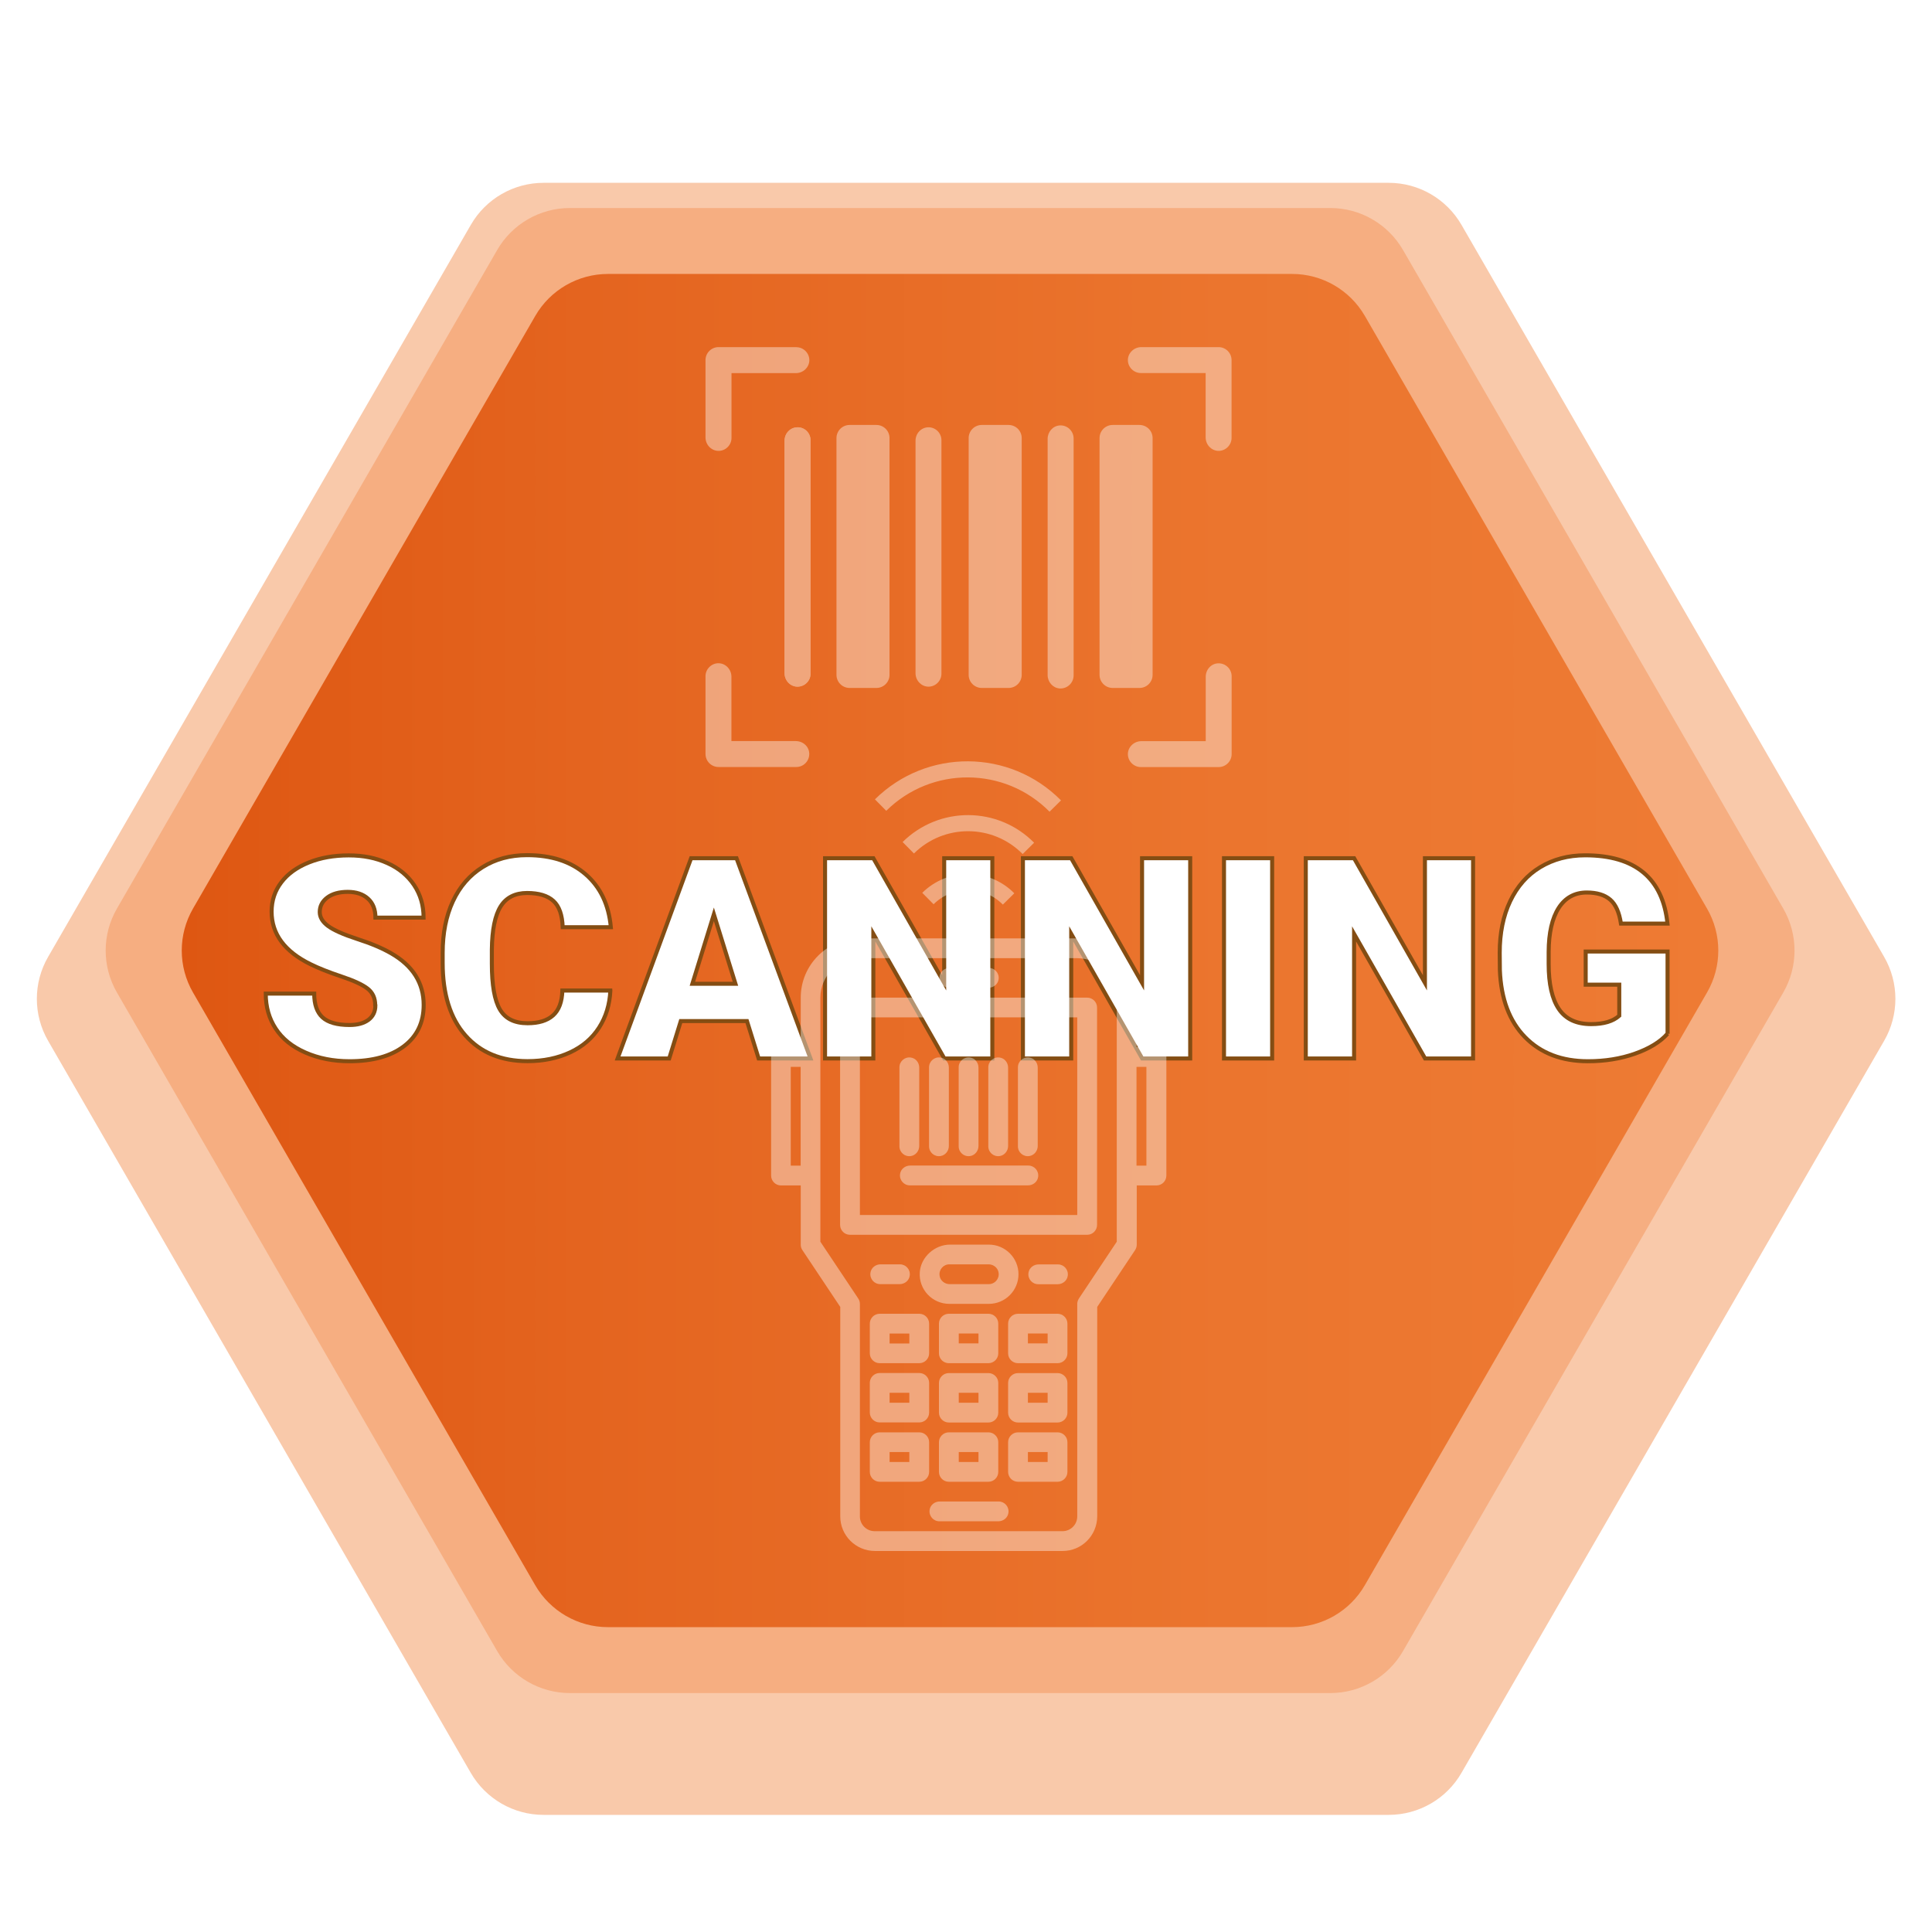 <?xml version="1.0" encoding="UTF-8"?>
<svg xmlns="http://www.w3.org/2000/svg" xmlns:xlink="http://www.w3.org/1999/xlink" id="Ebene_1" data-name="Ebene 1" viewBox="0 0 240 240">
  <defs>
    <style>
      .cls-1 {
        fill: url(#Unbenannter_Verlauf_19);
      }

      .cls-2, .cls-3 {
        fill: #fff;
      }

      .cls-4 {
        fill: #f6ae81;
      }

      .cls-5, .cls-6 {
        opacity: .4;
      }

      .cls-3 {
        stroke: #844d13;
        stroke-width: .5px;
      }

      .cls-3, .cls-6 {
        stroke-miterlimit: 10;
      }

      .cls-7 {
        filter: url(#drop-shadow-32);
      }

      .cls-6 {
        fill: none;
        stroke: #fff;
        stroke-width: 2px;
      }

      .cls-8 {
        fill: #f9c9aa;
        filter: url(#drop-shadow-31);
      }
    </style>
    <filter id="drop-shadow-31" filterUnits="userSpaceOnUse">
      <feOffset dx="2" dy="6"></feOffset>
      <feGaussianBlur result="blur" stdDeviation="3"></feGaussianBlur>
      <feFlood flood-color="#bf4f1f" flood-opacity=".45"></feFlood>
      <feComposite in2="blur" operator="in"></feComposite>
      <feComposite in="SourceGraphic"></feComposite>
    </filter>
    <linearGradient id="Unbenannter_Verlauf_19" data-name="Unbenannter Verlauf 19" x1="22.58" y1="118.08" x2="213.46" y2="118.08" gradientUnits="userSpaceOnUse">
      <stop offset="0" stop-color="#de5712"></stop>
      <stop offset=".26" stop-color="#e4641f"></stop>
      <stop offset=".68" stop-color="#eb752e"></stop>
      <stop offset="1" stop-color="#ee7b34"></stop>
    </linearGradient>
    <filter id="drop-shadow-32" filterUnits="userSpaceOnUse">
      <feOffset dx="3" dy="3"></feOffset>
      <feGaussianBlur result="blur-2" stdDeviation="1"></feGaussianBlur>
      <feFlood flood-color="#7f4712" flood-opacity=".6"></feFlood>
      <feComposite in2="blur-2" operator="in"></feComposite>
      <feComposite in="SourceGraphic"></feComposite>
    </filter>
  </defs>
  <path class="cls-8" d="m170.52,16.71h-104.99c-3.73,0-7.18,1.99-9.04,5.22L3.98,112.86c-1.87,3.23-1.87,7.21,0,10.44l52.5,90.93c1.87,3.23,5.31,5.22,9.04,5.22h104.99c3.73,0,7.18-1.99,9.04-5.22l52.5-90.93c1.87-3.23,1.87-7.21,0-10.44l-52.5-90.93c-1.87-3.23-5.31-5.22-9.04-5.22Z"></path>
  <path class="cls-4" d="m165.25,25.84h-94.45c-3.73,0-7.18,1.99-9.04,5.22L14.53,112.86c-1.87,3.23-1.87,7.21,0,10.44l47.23,81.8c1.87,3.23,5.31,5.22,9.04,5.22h94.45c3.73,0,7.18-1.99,9.04-5.22l47.23-81.8c1.87-3.23,1.87-7.21,0-10.44l-47.23-81.8c-1.87-3.23-5.31-5.22-9.04-5.22Z"></path>
  <path class="cls-1" d="m160.52,34.03h-84.99c-3.73,0-7.18,1.99-9.04,5.22L23.98,112.86c-1.87,3.23-1.87,7.21,0,10.44l42.5,73.61c1.87,3.23,5.31,5.22,9.04,5.22h84.99c3.73,0,7.18-1.99,9.04-5.22l42.5-73.61c1.87-3.23,1.87-7.21,0-10.44l-42.5-73.61c-1.87-3.23-5.31-5.22-9.04-5.22Z"></path>
  <g class="cls-7">
    <path class="cls-3" d="m43.61,121.87c0-.88-.31-1.56-.93-2.05-.62-.49-1.71-1-3.27-1.52-1.56-.52-2.84-1.03-3.83-1.52-3.22-1.58-4.84-3.76-4.84-6.53,0-1.38.4-2.59,1.21-3.65.8-1.05,1.94-1.87,3.41-2.46s3.12-.88,4.96-.88,3.39.32,4.81.96c1.42.64,2.52,1.55,3.31,2.73.79,1.18,1.18,2.53,1.18,4.04h-5.98c0-1.01-.31-1.8-.93-2.36s-1.46-.84-2.52-.84-1.92.24-2.54.71-.93,1.07-.93,1.8c0,.64.34,1.22,1.03,1.73s1.89,1.05,3.61,1.61c1.72.55,3.13,1.15,4.24,1.79,2.69,1.55,4.03,3.69,4.03,6.41,0,2.18-.82,3.89-2.46,5.13-1.64,1.24-3.89,1.86-6.75,1.86-2.02,0-3.84-.36-5.48-1.08-1.64-.72-2.87-1.71-3.69-2.97-.83-1.26-1.24-2.71-1.24-4.35h6.02c0,1.33.34,2.32,1.03,2.95.69.63,1.81.95,3.36.95.99,0,1.77-.21,2.35-.64.57-.43.86-1.03.86-1.8Z"></path>
    <path class="cls-3" d="m72.82,120.06c-.08,1.73-.55,3.26-1.4,4.59s-2.05,2.36-3.6,3.08-3.31,1.09-5.29,1.09c-3.27,0-5.84-1.07-7.72-3.2-1.88-2.13-2.82-5.14-2.82-9.02v-1.23c0-2.44.42-4.57,1.27-6.4.85-1.83,2.07-3.24,3.67-4.24,1.59-1,3.44-1.5,5.54-1.5,3.02,0,5.45.79,7.28,2.38,1.83,1.59,2.88,3.78,3.13,6.57h-5.98c-.05-1.51-.43-2.6-1.15-3.26s-1.81-.99-3.28-.99-2.59.56-3.28,1.67c-.7,1.12-1.06,2.9-1.09,5.35v1.76c0,2.65.33,4.55,1,5.69.67,1.14,1.81,1.71,3.44,1.71,1.38,0,2.43-.32,3.16-.97.73-.65,1.12-1.68,1.16-3.09h5.96Z"></path>
    <path class="cls-3" d="m89.79,123.84h-8.22l-1.44,4.65h-6.41l9.13-24.88h5.64l9.19,24.88h-6.44l-1.45-4.65Zm-6.78-4.63h5.35l-2.68-8.63-2.67,8.63Z"></path>
    <path class="cls-3" d="m120.27,128.49h-5.96l-8.82-15.48v15.48h-6v-24.88h6l8.8,15.48v-15.48h5.98v24.88Z"></path>
    <path class="cls-3" d="m144.85,128.49h-5.96l-8.82-15.48v15.48h-6v-24.88h6l8.8,15.48v-15.48h5.98v24.88Z"></path>
    <path class="cls-3" d="m155.03,128.49h-5.98v-24.88h5.98v24.88Z"></path>
    <path class="cls-3" d="m179.99,128.49h-5.96l-8.82-15.48v15.48h-6v-24.88h6l8.8,15.48v-15.48h5.98v24.88Z"></path>
    <path class="cls-3" d="m204.15,125.41c-.92,1.03-2.27,1.85-4.05,2.48-1.78.63-3.73.94-5.84.94-3.26,0-5.86-1-7.81-2.99-1.95-1.99-2.99-4.77-3.13-8.32l-.02-2.15c0-2.45.43-4.59,1.3-6.42.87-1.83,2.1-3.24,3.72-4.22s3.48-1.48,5.6-1.48c3.1,0,5.51.71,7.22,2.13,1.71,1.42,2.71,3.54,3,6.35h-5.78c-.21-1.39-.65-2.38-1.33-2.97-.68-.59-1.65-.89-2.91-.89-1.5,0-2.67.64-3.49,1.91-.82,1.28-1.24,3.1-1.25,5.47v1.5c0,2.48.42,4.35,1.27,5.6.85,1.25,2.18,1.87,4.01,1.87,1.56,0,2.72-.35,3.49-1.04v-3.86h-4.17v-4.12h10.17v10.22Z"></path>
  </g>
  <g>
    <g class="cls-5">
      <path class="cls-2" d="m97.46,54.75v28.88c0,.89.7,1.66,1.59,1.67s1.64-.71,1.64-1.61v-29c0-.9-.73-1.63-1.64-1.61s-1.59.78-1.59,1.67Z"></path>
      <path class="cls-2" d="m98.92,43.12h-9.66c-.89,0-1.62.72-1.62,1.62v9.6c0,.89.7,1.65,1.59,1.67s1.64-.71,1.64-1.61v-8.05h8c.89,0,1.65-.7,1.67-1.58s-.71-1.64-1.61-1.64Z"></path>
      <path class="cls-2" d="m98.86,92.06h-8s0-8,0-8c0-.89-.7-1.65-1.58-1.67s-1.64.71-1.64,1.61v9.66c0,.89.72,1.62,1.62,1.62h9.66c.9,0,1.62-.74,1.61-1.64s-.78-1.58-1.67-1.58Z"></path>
      <path class="cls-2" d="m151.38,43.12h-9.6c-.89,0-1.65.7-1.67,1.58s.71,1.64,1.61,1.64h8.05v8c0,.89.7,1.65,1.58,1.67s1.64-.71,1.64-1.61v-9.66c0-.89-.72-1.62-1.62-1.62Z"></path>
      <path class="cls-2" d="m149.78,84.07v8s-8,0-8,0c-.89,0-1.65.7-1.67,1.58s.71,1.64,1.61,1.64h9.66c.89,0,1.62-.72,1.62-1.62v-9.66c0-.9-.74-1.62-1.64-1.61s-1.58.78-1.58,1.67Z"></path>
      <path class="cls-2" d="m97.46,54.75v28.88c0,.89.7,1.66,1.59,1.67s1.64-.71,1.64-1.61v-29c0-.9-.73-1.63-1.64-1.61s-1.59.78-1.59,1.67Z"></path>
      <path class="cls-2" d="m105.54,52.79h3.33c.9,0,1.63.73,1.63,1.63v29.41c0,.9-.73,1.63-1.63,1.63h-3.33c-.9,0-1.63-.73-1.63-1.63v-29.41c0-.9.73-1.63,1.63-1.63Z"></path>
      <path class="cls-2" d="m113.73,54.75v28.88c0,.89.7,1.65,1.58,1.67s1.64-.71,1.64-1.61v-29c0-.9-.74-1.63-1.64-1.61s-1.58.78-1.58,1.67Z"></path>
      <path class="cls-2" d="m121.96,52.79h3.33c.9,0,1.63.73,1.63,1.63v29.41c0,.9-.73,1.63-1.63,1.63h-3.33c-.9,0-1.63-.73-1.63-1.63v-29.41c0-.9.73-1.63,1.63-1.63Z"></path>
      <path class="cls-2" d="m130.14,54.52v29.34c0,.84.63,1.59,1.47,1.66.95.08,1.76-.68,1.76-1.63v-29.41c0-.95-.8-1.71-1.76-1.63-.84.07-1.47.82-1.47,1.66Z"></path>
      <path class="cls-2" d="m138.22,52.79h3.33c.9,0,1.63.73,1.63,1.63v29.41c0,.9-.73,1.63-1.63,1.63h-3.33c-.9,0-1.63-.73-1.63-1.63v-29.41c0-.9.73-1.63,1.63-1.63Z"></path>
    </g>
    <g class="cls-5">
      <g>
        <path class="cls-2" d="m135.05,123.93h-29.46c-.68,0-1.23.55-1.23,1.23v27c0,.68.55,1.23,1.23,1.23h29.46c.68,0,1.23-.55,1.23-1.23v-27c0-.68-.55-1.23-1.23-1.23Zm-1.23,27h-27v-24.55h27v24.55Z"></path>
        <path class="cls-2" d="m117.93,122.7h4.87c.62,0,1.17-.44,1.25-1.05.11-.76-.48-1.41-1.21-1.41h-4.87c-.62,0-1.17.44-1.25,1.05-.11.76.48,1.41,1.21,1.41Z"></path>
        <path class="cls-2" d="m126.52,158.29c0-2.03-1.65-3.68-3.68-3.68h-4.83c-1.88,0-3.61,1.53-3.75,3.41-.16,2.16,1.55,3.95,3.67,3.95h4.91c2.03,0,3.68-1.65,3.68-3.68Zm-3.68,1.23h-4.87c-.62,0-1.17-.44-1.25-1.05-.11-.76.48-1.41,1.21-1.41h4.87c.62,0,1.17.44,1.25,1.05.11.76-.48,1.41-1.21,1.41Z"></path>
        <path class="cls-2" d="m122.78,163.2h-4.91c-.68,0-1.23.55-1.23,1.23v3.68c0,.68.55,1.23,1.23,1.23h4.91c.68,0,1.23-.55,1.23-1.23v-3.68c0-.68-.55-1.23-1.23-1.23Zm-1.23,3.68h-2.45v-1.23h2.45v1.23Z"></path>
        <path class="cls-2" d="m109.28,169.34h4.91c.68,0,1.23-.55,1.23-1.23v-3.68c0-.68-.55-1.23-1.23-1.23h-4.91c-.68,0-1.23.55-1.23,1.23v3.68c0,.68.55,1.23,1.23,1.23Zm1.23-3.68h2.45v1.23h-2.45v-1.23Z"></path>
        <path class="cls-2" d="m131.37,163.2h-4.91c-.68,0-1.23.55-1.23,1.23v3.68c0,.68.55,1.23,1.23,1.23h4.91c.68,0,1.23-.55,1.23-1.23v-3.68c0-.68-.55-1.23-1.23-1.23Zm-1.23,3.68h-2.45v-1.23h2.45v1.23Z"></path>
        <path class="cls-2" d="m122.78,170.57h-4.91c-.68,0-1.23.55-1.23,1.23v3.68c0,.68.55,1.23,1.23,1.23h4.91c.68,0,1.23-.55,1.23-1.23v-3.68c0-.68-.55-1.23-1.23-1.23Zm-1.23,3.68h-2.45v-1.23h2.45v1.23Z"></path>
        <path class="cls-2" d="m109.28,176.7h4.91c.68,0,1.23-.55,1.23-1.23v-3.68c0-.68-.55-1.23-1.23-1.23h-4.91c-.68,0-1.23.55-1.23,1.23v3.68c0,.68.55,1.23,1.23,1.23Zm1.23-3.68h2.45v1.23h-2.45v-1.23Z"></path>
        <path class="cls-2" d="m131.37,170.57h-4.91c-.68,0-1.23.55-1.23,1.23v3.68c0,.68.55,1.23,1.23,1.23h4.91c.68,0,1.23-.55,1.23-1.23v-3.68c0-.68-.55-1.23-1.23-1.23Zm-1.23,3.68h-2.45v-1.23h2.45v1.23Z"></path>
        <path class="cls-2" d="m122.78,177.93h-4.91c-.68,0-1.23.55-1.23,1.23v3.68c0,.68.55,1.23,1.23,1.23h4.91c.68,0,1.23-.55,1.23-1.23v-3.68c0-.68-.55-1.23-1.23-1.23Zm-1.23,3.68h-2.45v-1.23h2.45v1.23Z"></path>
        <path class="cls-2" d="m114.19,177.93h-4.91c-.68,0-1.23.55-1.23,1.23v3.68c0,.68.55,1.23,1.23,1.23h4.91c.68,0,1.23-.55,1.23-1.23v-3.68c0-.68-.55-1.23-1.23-1.23Zm-1.23,3.68h-2.45v-1.23h2.45v1.23Z"></path>
        <path class="cls-2" d="m131.37,177.93h-4.91c-.68,0-1.23.55-1.23,1.23v3.68c0,.68.55,1.23,1.23,1.23h4.91c.68,0,1.23-.55,1.23-1.23v-3.68c0-.68-.55-1.23-1.23-1.23Zm-1.23,3.68h-2.45v-1.23h2.45v1.23Z"></path>
        <path class="cls-2" d="m124.06,186.52h-7.33c-.62,0-1.17.44-1.25,1.05-.11.76.48,1.41,1.21,1.41h7.33c.62,0,1.17-.44,1.25-1.05.11-.76-.48-1.41-1.21-1.41Z"></path>
        <path class="cls-2" d="m131.43,157.07h-2.42c-.62,0-1.17.44-1.25,1.05-.11.76.48,1.41,1.21,1.41h2.42c.62,0,1.17-.44,1.25-1.05.11-.76-.48-1.41-1.21-1.41Z"></path>
        <path class="cls-2" d="m109.34,159.52h2.42c.62,0,1.17-.44,1.25-1.05.11-.76-.48-1.41-1.21-1.41h-2.42c-.62,0-1.17.44-1.25,1.05-.11.76.48,1.41,1.21,1.41Z"></path>
        <path class="cls-2" d="m143.64,130.07h-2.45v-6.14c0-4.07-3.3-7.36-7.36-7.36h-27c-4.07,0-7.36,3.3-7.36,7.36v6.14h-2.45c-.68,0-1.23.55-1.23,1.23v14.73c0,.68.55,1.23,1.23,1.23h2.45v7.36c0,.24.07.48.21.68l4.7,7.05v26.02c0,2.37,1.92,4.29,4.3,4.3h23.32c2.37,0,4.29-1.92,4.3-4.3v-26.02l4.7-7.05c.13-.2.21-.44.21-.68v-7.36h2.45c.68,0,1.23-.55,1.23-1.23v-14.73c0-.68-.55-1.23-1.23-1.23h0Zm-44.18,14.73h-1.23v-12.27h1.23v12.27Zm39.27,9.45l-4.7,7.05c-.13.2-.21.44-.21.68v26.39c0,1.02-.82,1.84-1.84,1.84h-23.32c-1.02,0-1.84-.82-1.84-1.84v-26.39c0-.24-.07-.48-.21-.68l-4.7-7.05v-30.31c0-2.71,2.2-4.91,4.91-4.91h27c2.71,0,4.91,2.2,4.91,4.91v30.31Zm3.68-9.45h-1.23v-12.27h1.23v12.27Z"></path>
        <path class="cls-2" d="m121.55,142.36v-9.74c0-.62-.44-1.17-1.05-1.25-.76-.11-1.41.48-1.41,1.21v9.82c0,.74.65,1.32,1.41,1.21.61-.09,1.05-.64,1.05-1.25Z"></path>
        <path class="cls-2" d="m117.87,142.36v-9.74c0-.62-.44-1.17-1.05-1.25-.76-.11-1.41.48-1.41,1.21v9.82c0,.74.65,1.32,1.41,1.21.61-.09,1.05-.64,1.05-1.25Z"></path>
        <path class="cls-2" d="m114.19,142.36v-9.74c0-.62-.44-1.17-1.05-1.25-.76-.11-1.41.48-1.41,1.21v9.82c0,.74.65,1.32,1.41,1.21.61-.09,1.05-.64,1.05-1.25Z"></path>
        <path class="cls-2" d="m125.23,142.36v-9.74c0-.62-.44-1.17-1.05-1.25-.76-.11-1.41.48-1.41,1.21v9.82c0,.74.65,1.32,1.41,1.21.61-.09,1.05-.64,1.05-1.25Z"></path>
        <path class="cls-2" d="m128.91,142.36v-9.74c0-.62-.44-1.17-1.05-1.25-.76-.11-1.41.48-1.41,1.21v9.82c0,.74.65,1.32,1.41,1.21.61-.09,1.05-.64,1.05-1.25Z"></path>
        <path class="cls-2" d="m113.02,147.25h14.69c.62,0,1.17-.44,1.25-1.05.11-.76-.48-1.41-1.21-1.41h-14.69c-.62,0-1.17.44-1.25,1.05-.11.76.48,1.41,1.21,1.41Z"></path>
      </g>
    </g>
    <path class="cls-6" d="m131.09,100.13c-5.96-6.03-15.67-6.08-21.7-.12"></path>
    <path class="cls-6" d="m127.75,105.39c-4.1-4.15-10.77-4.18-14.92-.08"></path>
    <path class="cls-6" d="m125.29,111.67c-2.75-2.78-7.23-2.81-10.02-.05"></path>
  </g>
</svg>
